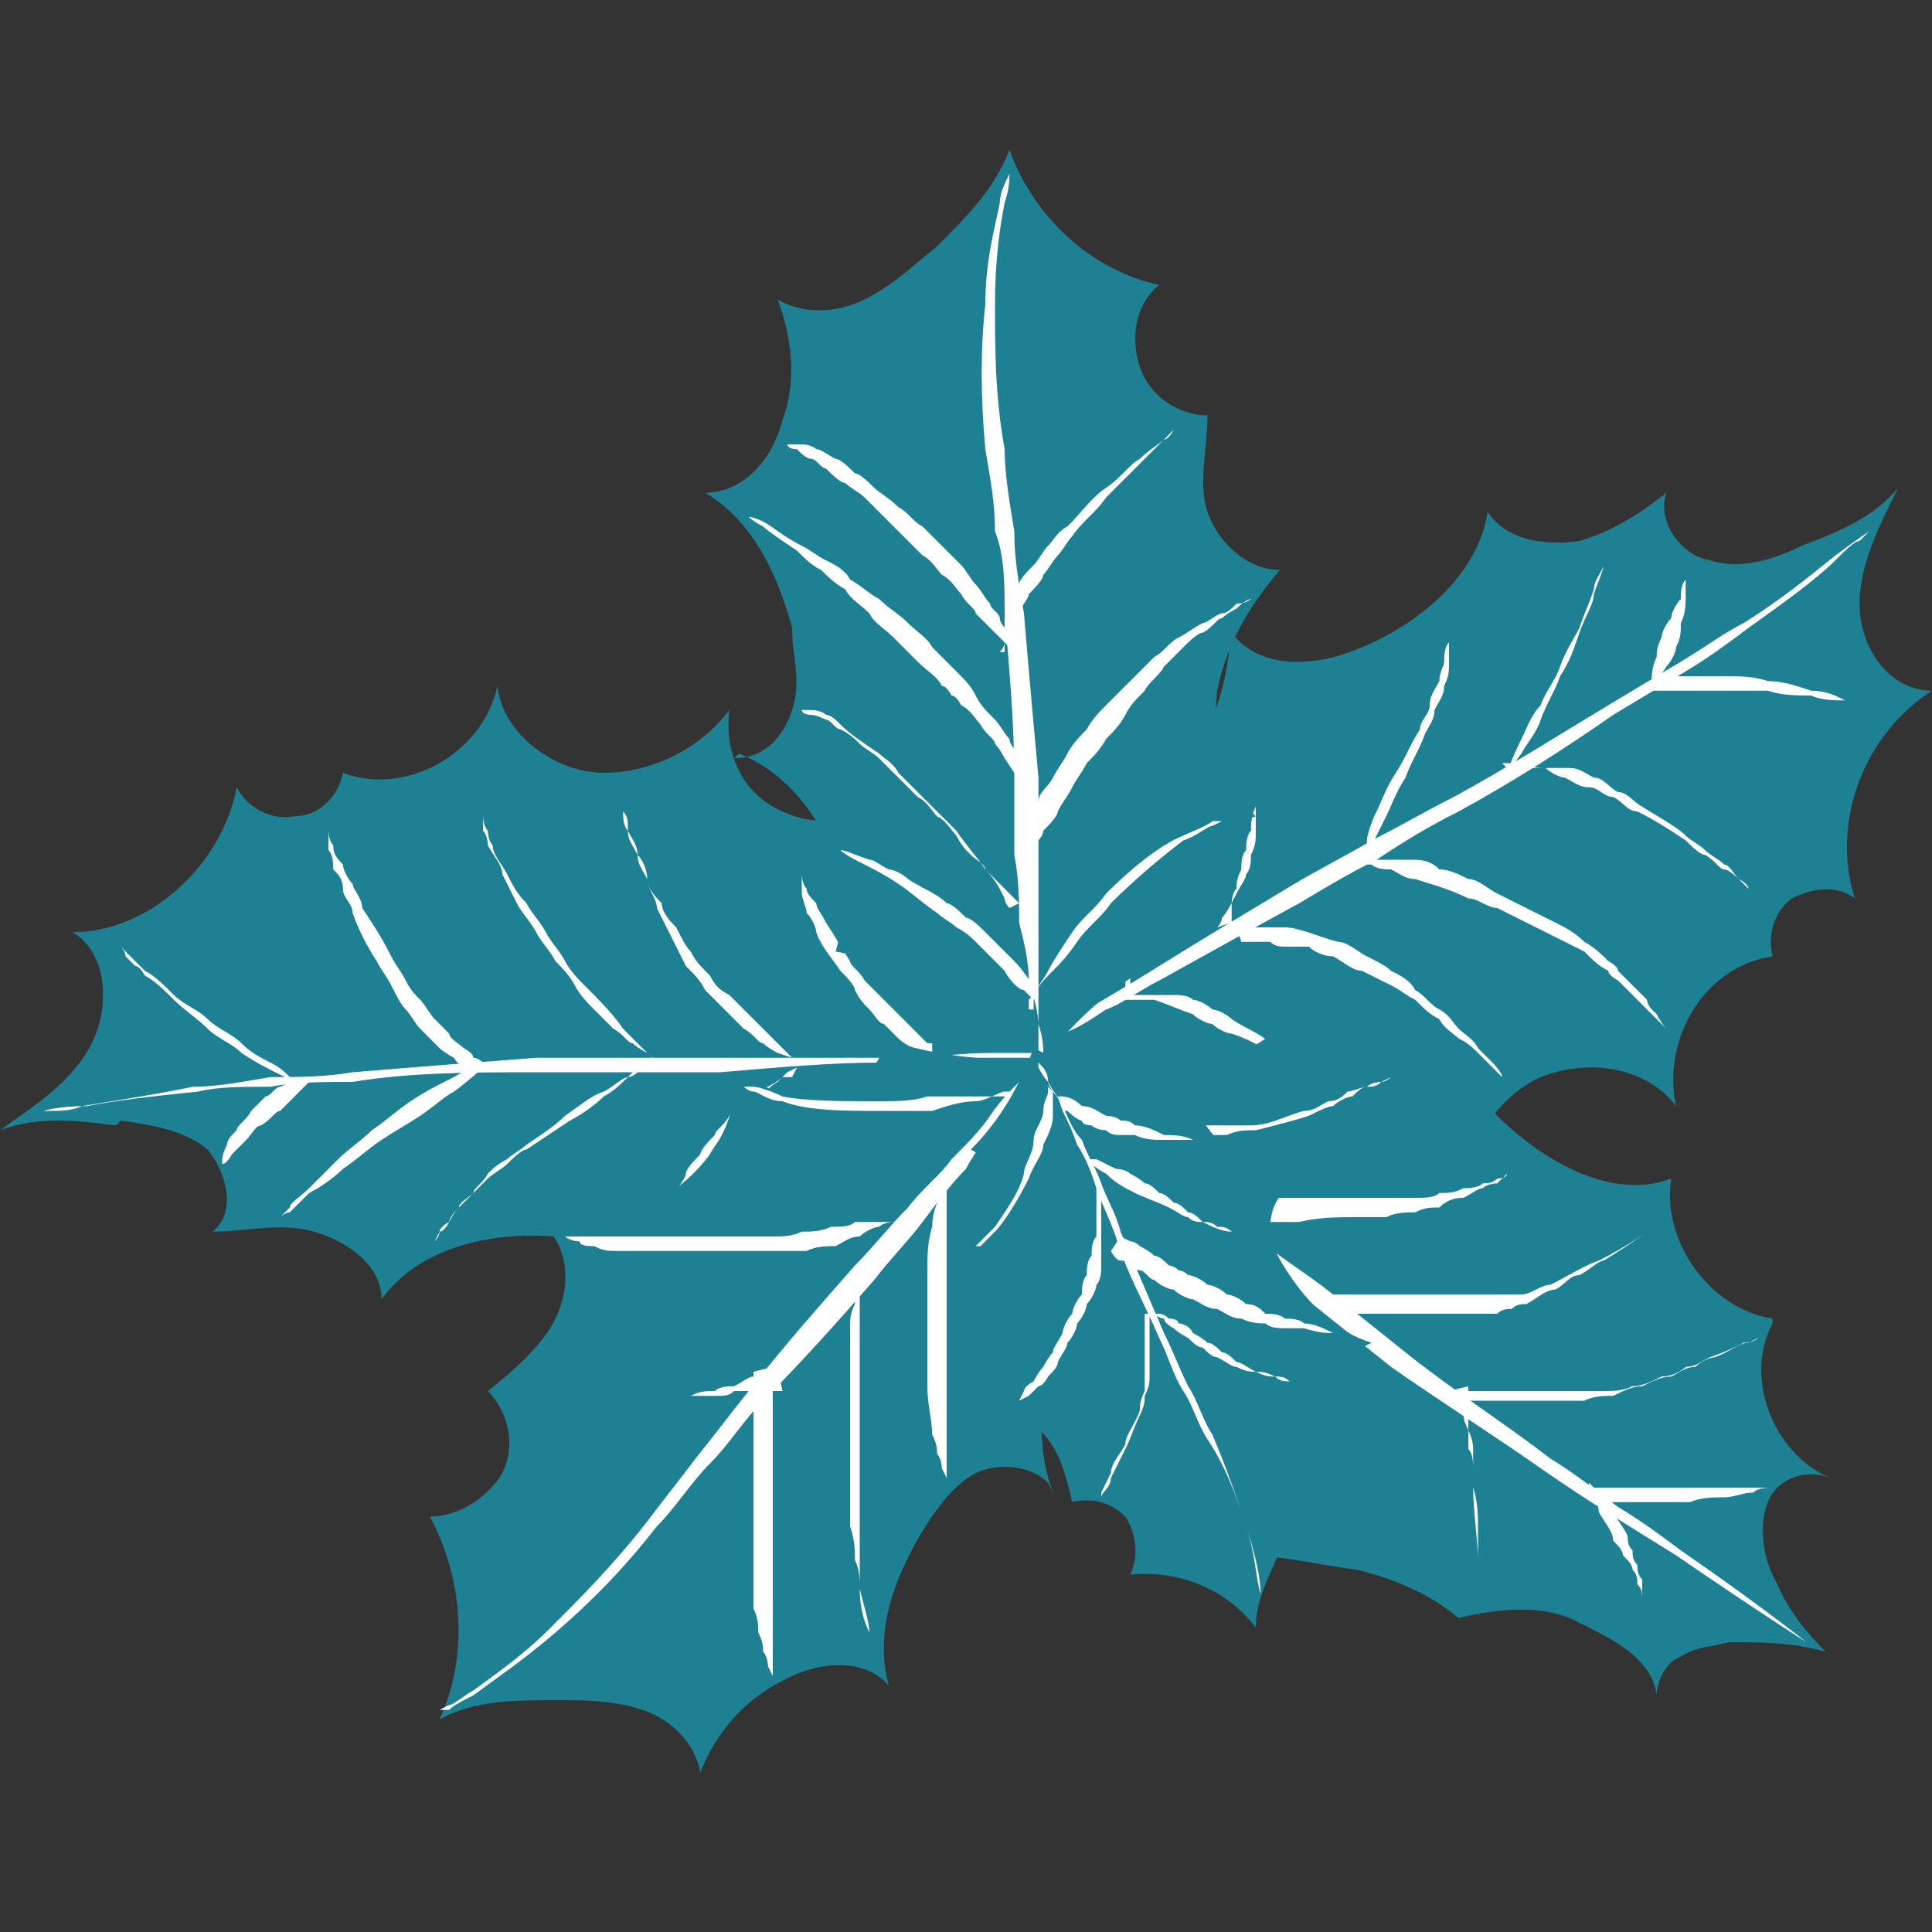 <?xml version="1.0" encoding="UTF-8"?>
<svg id="_레이어_1" data-name=" 레이어 1" xmlns="http://www.w3.org/2000/svg" version="1.1" viewBox="0 0 40 40">
  <rect x="0" y="0" width="40" height="40" fill="#333333" stroke="none"/>
  <defs>
    <style>
      .cls-1 {
        fill: #1d8193;
      }

      .cls-1, .cls-2 {
        stroke-width: 0px;
      }

      .cls-2 {
        fill: #fff;
      }
    </style>
  </defs>
  <path class="cls-1" d="M37.3,11.3c.8-.3,1.5-.6,2-1.2-.4.8-.8,1.6-.8,2.4,0,.9.6,1.8,1.5,1.8-1.4.9-2.1,2.7-1.6,4.3-.4-.3-.9-.2-1.3,0-.4.3-.5.8-.4,1.2-1.4.2-2.3,1.7-2,3.1-.6-.8-1.8-1-2.8-.6-.9.4-1.5,1.4-1.7,2.4-.2-.7-.9-1.3-1.7-1.3-.8,0-1.5.4-1.9,1-.4-.7-1.3-1.2-2-1.6-.3-.2-.6-.4-.9-.6-.4-.2-.8-.2-1.2-.3-.6,0-1.1-.2-1.7-.2.5,0,1.5-2.2,1.7-2.6.4-1.1.6-2.2.5-3.4.6.4,1.5,0,1.9-.5.4-.6.5-1.3.6-2.1.6.8,1.8.7,2.7.3,1.2-.5,2.4-1.5,2.6-2.8.4.6,1.2.7,1.9.6.7-.2,1.3-.6,1.8-1-.2.6.3,1.3.9,1.4.6.2,1.3,0,1.9-.3Z"/>
  <path class="cls-2" d="M21.3,21.7s.3-.2.7-.5c.5-.3,1.2-.7,2-1.2.8-.5,1.8-1.1,2.8-1.7.5-.3,1.1-.6,1.6-.9.6-.3,1.1-.6,1.7-.9,1.1-.6,2.2-1.3,3.2-1.9.5-.3,1-.6,1.5-.9.5-.3.9-.6,1.3-.8.8-.5,1.4-1,1.9-1.4.4-.3.7-.5.7-.5h0s0,0-.2.2c-.1,0-.3.2-.5.4-.4.4-1.1.9-1.8,1.4-.4.3-.8.6-1.3.9-.5.3-1,.6-1.5.9-1,.7-2.1,1.4-3.2,2-.6.3-1.1.6-1.7,1-.6.3-1.1.6-1.6.9-1.1.6-2,1.1-2.9,1.6-.4.2-.8.5-1.1.6-.3.2-.6.4-.9.5-.5.3-.8.4-.8.4h0Z"/>
  <path class="cls-2" d="M23.4,20.5s0,0,0-.2c0-.1,0-.3.1-.4,0,0,0-.2,0-.3,0-.1,0-.2,0-.3,0-.1,0-.2,0-.4,0-.1,0-.2,0-.4,0-.1,0-.2,0-.4,0-.1,0-.2,0-.4,0-.1,0-.2,0-.3,0-.1,0-.2,0-.3,0-.2,0-.3,0-.5,0-.1,0-.2,0-.2h0s0,0,0,.2c0,.1,0,.3.1.4,0,.2,0,.4.1.7,0,.1,0,.2,0,.4,0,.1,0,.3,0,.4,0,.1,0,.3,0,.4,0,.1,0,.3,0,.4,0,.2-.1.5-.2.6,0,.2-.1.3-.2.4,0,0,0,.2,0,.2h0Z"/>
  <path class="cls-2" d="M25.5,19.1s0,0,0-.2c0,0,0-.1,0-.2,0,0,0-.2.1-.3,0-.1,0-.2.1-.4,0-.1,0-.3.1-.4,0-.1,0-.3.1-.4,0-.1,0-.3.1-.5,0-.2,0-.3,0-.5,0-.2,0-.3,0-.5,0-.3,0-.6,0-.8,0-.1,0-.2,0-.3,0,0,0-.2,0-.2,0-.1,0-.2,0-.2h0s0,0,0,.2c0,0,0,.2,0,.2,0,0,0,.2,0,.3,0,.2,0,.5,0,.8,0,.2,0,.3,0,.5,0,.2,0,.3,0,.5,0,.2,0,.3,0,.5,0,.2,0,.3-.1.5,0,.1,0,.3-.1.4,0,.1-.1.2-.2.4-.1.2-.2.4-.3.5,0,.1-.1.2-.1.2h0Z"/>
  <path class="cls-2" d="M28.3,17.6s0,0,0-.2c0-.1.1-.4.2-.6.1-.2.2-.5.4-.8.2-.3.3-.6.5-.9,0-.2.2-.3.2-.5,0-.2.1-.3.2-.5,0-.2.1-.3.1-.4,0-.1,0-.3.1-.4,0-.1,0-.2,0-.4,0-.1,0-.2,0-.3,0-.2,0-.2,0-.2h0s0,0,0,.2c0,0,0,.2,0,.3,0,.1,0,.2,0,.4,0,.1,0,.3,0,.4,0,.2,0,.3-.1.5,0,.2-.1.3-.2.5,0,.2-.1.3-.2.5-.1.3-.3.6-.4.9-.2.3-.3.6-.4.8-.1.2-.2.4-.3.6,0,.1-.1.2-.1.2h0Z"/>
  <path class="cls-2" d="M31.2,16s.1-.3.3-.7c.1-.2.2-.5.4-.7.1-.3.3-.5.4-.8.1-.3.3-.6.4-.8.1-.3.2-.5.3-.8,0-.2.2-.4.2-.5,0-.1,0-.2,0-.2h0s0,0,0,.2c0,.1-.1.3-.2.6,0,.2-.2.5-.3.8-.1.3-.2.6-.4.9-.1.3-.3.6-.4.9-.1.3-.3.5-.4.7-.3.4-.5.7-.5.7h0Z"/>
  <path class="cls-2" d="M34.2,14s0-.2.1-.4c0-.1,0-.2.1-.4,0-.1.1-.3.2-.4,0-.1.1-.3.2-.4,0-.1,0-.3.1-.4,0-.1,0-.2,0-.3,0,0,0-.1,0-.1h0s0,0,0,.1c0,0,0,.2,0,.3,0,.1,0,.3,0,.4,0,.1,0,.3-.1.5,0,.2,0,.3-.1.5,0,.1-.1.3-.2.4-.1.2-.3.3-.3.3h0Z"/>
  <path class="cls-2" d="M23.1,20.6s0,0,0,0c0,0,0,0,.2,0,0,0,.2,0,.3,0,0,0,.2,0,.3,0,.1,0,.3,0,.4,0,.1,0,.3,0,.4.1.1,0,.3.1.4.2.1,0,.3.1.4.2.3.2.6.3.8.5.1,0,.2.2.4.3.1,0,.2.2.3.3,0,0,.2.2.2.2,0,0,.1.1.2.2,0,.1.1.2.1.2h0s0,0-.1-.2c0,0-.1-.1-.2-.2,0,0-.2-.1-.2-.2,0,0-.2-.1-.3-.2-.1,0-.2-.2-.4-.2-.3-.2-.5-.3-.8-.4-.1,0-.3-.1-.4-.2-.1,0-.3-.1-.4-.2-.3-.1-.5-.2-.8-.3-.1,0-.2,0-.3,0,0,0-.2,0-.2,0,0,0-.1,0-.2,0,0,0,0,0,0,0h0Z"/>
  <path class="cls-2" d="M28,17.8s.1,0,.3,0c.1,0,.2,0,.4,0,.1,0,.3,0,.5,0,.2,0,.4,0,.6.2.2,0,.4.1.6.2.2,0,.4.2.6.3.2.1.4.2.6.3.2.1.4.2.6.3.2.1.4.2.6.4.2.1.4.3.5.4,0,0,.2.1.2.2,0,0,.1.1.2.2,0,0,.1.1.2.2,0,0,.1.1.2.2,0,0,0,.1.1.2,0,0,0,0,.1.1.1.2.2.3.2.3h0s0,0-.2-.2c0,0,0,0-.1-.1,0,0,0,0-.1-.1,0,0-.1-.1-.2-.2,0,0-.1-.1-.2-.2,0,0-.1-.1-.2-.2,0,0-.2-.1-.2-.2-.2-.1-.3-.2-.5-.4-.2-.1-.4-.2-.6-.3-.2-.1-.4-.2-.6-.3-.2-.1-.4-.2-.6-.3-.2,0-.4-.2-.6-.2-.4-.2-.8-.3-1.1-.4-.2,0-.3-.1-.5-.2-.1,0-.3,0-.4-.1-.2,0-.3,0-.3,0h0Z"/>
  <path class="cls-2" d="M25.6,19.2s.1,0,.3,0c0,0,.2,0,.3,0,.1,0,.3,0,.4,0,.3,0,.7.2,1.1.3.2,0,.4.2.6.3.2.1.4.2.5.3.2.1.4.2.5.4.2.1.3.3.5.4.2.1.3.3.4.4.1.1.3.2.4.4.1.1.2.2.3.3,0,0,.2.2.2.3.1.1.2.2.2.2h0s0,0-.2-.2c0,0-.1-.1-.2-.2,0,0-.2-.2-.3-.3-.1-.1-.2-.2-.4-.3-.1-.1-.3-.2-.4-.4-.2-.1-.3-.2-.5-.4-.2-.1-.3-.2-.5-.3-.2-.1-.4-.2-.6-.3-.2,0-.4-.2-.6-.3-.2,0-.4-.1-.5-.2,0,0-.2,0-.2,0,0,0-.2,0-.2,0-.2,0-.3,0-.4-.1-.1,0-.2,0-.3,0-.2,0-.3,0-.3,0h0Z"/>
  <path class="cls-2" d="M31.2,15.9s0,0,0,0c0,0,.1,0,.2,0,0,0,.2,0,.3,0,.1,0,.3,0,.4,0,0,0,.1,0,.2,0,0,0,.2,0,.2,0,.2,0,.3.1.5.2.2,0,.3.2.5.3.2,0,.3.2.5.3.3.2.7.4.9.6.1.1.3.2.4.3.1.1.3.2.4.3.1,0,.2.2.3.3,0,0,.2.1.2.2.1.1.2.2.2.2h0s0,0-.2-.2c0,0-.1-.1-.2-.2,0,0-.2-.2-.3-.2-.1,0-.2-.2-.4-.3-.1,0-.3-.2-.4-.3-.3-.2-.6-.4-1-.6-.2,0-.3-.2-.5-.3-.2,0-.3-.2-.5-.2-.2,0-.3-.1-.5-.2-.1,0-.3-.1-.4-.2-.1,0-.3,0-.4-.1-.1,0-.2,0-.3,0,0,0-.1,0-.2,0,0,0,0,0,0,0h0Z"/>
  <path class="cls-2" d="M34.2,14s0,0,.2,0c.1,0,.3,0,.5,0,.2,0,.5,0,.8,0,.3,0,.6,0,.9.1.3,0,.6.1.9.2.3,0,.5.1.7.2.1,0,.2,0,.3,0,0,0,.2,0,.2,0,.1,0,.2,0,.2,0h0s0,0-.2,0c0,0-.1,0-.2,0,0,0-.2,0-.3,0-.2,0-.5,0-.7-.1-.3,0-.6,0-.9-.1-.3,0-.6,0-.9,0-.3,0-.5,0-.8,0-.2,0-.4,0-.5,0-.1,0-.2,0-.2,0h0Z"/>
  <path class="cls-1" d="M36.7,27.3c-1.3-.2-2.3-1.6-2.1-2.9-2.1.8-4.8-2.2-4.7-3.1-1.1,1-3,.4-3.4-.1-1.1,1.4-3.1,0-3.3-.4-.3.3-.7.5-1,.7-.5.2-1,.3-1.5.4.2,0,1.7,2.5,1.5,4.4.6.2,1,.6,1.4,1,.4.3.4.8.4,1.3,0,.3,0,.6-.2.9.5.2,2.3,1.6,2,2.7.7,0,1.5.2,2.3.3.8.2,1.5.5,2.1,1,.8-.2,1.8-.3,2.5.1.6.3,1.5.7,1.6,1.5,0-.3.2-.7.5-.8.3-.2.6-.2,1-.3.7,0,1.3,0,2,.2-.4-.4-.8-.9-1-1.4-.3-.5-.4-1.2-.2-1.7.2-.5.8-.7,1.3-.5-1.2-.5-1.8-2.1-1.2-3.2Z"/>
  <path class="cls-2" d="M20.8,22s.3.2.7.5c.5.3,1.1.8,1.9,1.3.8.5,1.7,1.2,2.7,1.9.5.4,1,.7,1.5,1.1.5.4,1,.8,1.5,1.2,1,.8,2.1,1.5,3,2.2.5.3,1,.7,1.4,1,.5.3.9.6,1.3.9,1.6,1.1,2.6,1.9,2.6,1.9h0s-1.1-.7-2.7-1.8c-.8-.5-1.8-1.1-2.8-1.8-1-.7-2.1-1.4-3.1-2.1-.5-.4-1-.8-1.5-1.2-.5-.4-1-.8-1.5-1.1-1-.7-1.9-1.4-2.6-2-.4-.3-.7-.6-1-.8-.3-.2-.6-.4-.8-.6-.4-.3-.7-.5-.7-.5h0Z"/>
  <path class="cls-2" d="M22.8,23.4s0,0,.3,0c0,0,.2,0,.3,0,.1,0,.2,0,.4,0,.3,0,.6,0,1-.1.2,0,.4,0,.5,0,.2,0,.4,0,.6,0,.4,0,.7-.2,1.1-.3.2,0,.3-.1.5-.2.2,0,.3-.1.4-.2.1,0,.3-.1.4-.1.1,0,.2,0,.3-.1.1,0,.2-.1.2-.1h0s0,0-.2.1c0,0-.2,0-.3.1-.1,0-.2.1-.3.2-.1,0-.3.1-.4.2-.1,0-.3.1-.5.2-.3.1-.7.2-1.1.3-.2,0-.4,0-.6.1-.2,0-.4,0-.5,0-.2,0-.4,0-.5,0-.2,0-.3,0-.5,0-.1,0-.3,0-.4,0-.1,0-.2,0-.3,0-.2,0-.3,0-.3,0h0Z"/>
  <path class="cls-2" d="M24.9,24.8s.1,0,.3,0c0,0,.2,0,.3,0,.1,0,.3,0,.4,0,.1,0,.3,0,.5,0,.2,0,.4,0,.5,0,.2,0,.4,0,.6,0,.2,0,.4,0,.6,0,.2,0,.4,0,.6,0,.2,0,.4,0,.6,0,.2,0,.4,0,.5-.1.2,0,.3,0,.5-.1.1,0,.3,0,.4-.1.1,0,.2,0,.3-.1.2,0,.2-.1.2-.1h0s0,0-.2.2c0,0-.2,0-.3.1-.1,0-.2.1-.4.2-.1,0-.3,0-.5.2-.2,0-.3,0-.5.1-.2,0-.4,0-.6.1-.2,0-.4,0-.6,0-.4,0-.8,0-1.2.1-.4,0-.7,0-1,0-.3,0-.6,0-.7,0-.2,0-.3,0-.3,0h0Z"/>
  <path class="cls-2" d="M27.4,26.8s.1,0,.3,0c0,0,.2,0,.4,0,.1,0,.3,0,.4,0,0,0,.2,0,.3,0,0,0,.2,0,.3,0,.2,0,.4,0,.6,0,.1,0,.2,0,.3,0,.1,0,.2,0,.3,0,.1,0,.2,0,.3,0,.1,0,.2,0,.3,0,.1,0,.2,0,.3,0,.1,0,.2,0,.3,0,.2,0,.4-.2.6-.2.4-.2.7-.4,1-.5.6-.3,1-.6,1-.6h0s-.4.3-.9.6c-.1,0-.3.2-.5.3-.2,0-.3.2-.5.3-.2,0-.4.2-.6.3-.1,0-.2,0-.3.1-.1,0-.2,0-.3.1-.1,0-.2,0-.3,0-.1,0-.2,0-.3,0-.1,0-.2,0-.3,0-.1,0-.2,0-.3,0-.1,0-.2,0-.3,0-.1,0-.2,0-.3,0-.2,0-.4,0-.5,0-.2,0-.3,0-.5,0-.1,0-.2,0-.3,0-.2,0-.3,0-.3,0h0Z"/>
  <path class="cls-2" d="M30,28.8s.1,0,.3,0c.2,0,.4,0,.7,0,.1,0,.3,0,.5,0,.2,0,.3,0,.5,0,.2,0,.4,0,.6,0,.2,0,.4,0,.6,0,.2,0,.4,0,.6-.1.2,0,.4-.1.6-.2.2,0,.4-.1.5-.2.2,0,.3-.1.5-.2.3-.1.5-.2.7-.3.2,0,.3-.1.3-.1h0s0,0-.2.1c-.2,0-.4.2-.7.3-.1,0-.3.1-.4.2-.2,0-.3.1-.5.2-.2,0-.4.1-.6.2-.2,0-.4.1-.6.2-.2,0-.4,0-.6.1-.2,0-.4,0-.6,0-.2,0-.4,0-.5,0,0,0-.2,0-.3,0,0,0-.2,0-.2,0-.2,0-.3,0-.4,0-.1,0-.2,0-.3,0-.2,0-.3,0-.3,0h0Z"/>
  <path class="cls-2" d="M33,30.8s0,0,.2,0c.1,0,.3,0,.4,0,.2,0,.4,0,.6,0,.1,0,.2,0,.4,0,.1,0,.2,0,.4,0,.2,0,.5,0,.7,0,.2,0,.4,0,.6,0,.2,0,.3,0,.4,0,.1,0,.2,0,.2,0h0s0,0-.2,0c-.1,0-.3,0-.4.1-.2,0-.4.1-.6.1-.2,0-.5,0-.7.1-.2,0-.5,0-.7,0-.2,0-.5,0-.6,0,0,0-.2,0-.3,0,0,0-.1,0-.2,0-.1,0-.2,0-.2,0h0Z"/>
  <path class="cls-2" d="M22.5,23.3s0,0,.1,0c0,0,.2.2.2.3,0,0,0,.1.1.2,0,0,0,.2.1.3,0,0,0,.2,0,.3,0,.1,0,.2,0,.3,0,.2,0,.4,0,.6,0,.2,0,.4,0,.5,0,.2,0,.3,0,.4,0,0,0,.1,0,.1h0s0,0,0-.1c0,0,0-.2,0-.4,0-.3,0-.7-.1-1.1,0,0,0-.2,0-.3,0,0,0-.2,0-.3,0,0,0-.2,0-.3,0,0,0-.2,0-.2,0,0,0-.1,0-.2,0,0,0-.1,0-.1,0,0,0-.1,0-.1h0Z"/>
  <path class="cls-2" d="M27.1,26.6s0,0,0,.2c0,.1.1.4.2.6,0,.3.2.6.2.9,0,.2,0,.3,0,.5,0,.2,0,.3,0,.5,0,.2,0,.4,0,.5,0,.2,0,.3,0,.5,0,.2,0,.3,0,.5,0,.2,0,.3,0,.4,0,.1,0,.3,0,.4,0,.1,0,.2,0,.3,0,.2,0,.2,0,.2h0s0,0,0-.2c0,0,0-.2,0-.3,0-.1,0-.2,0-.4,0-.1,0-.3,0-.4,0-.2,0-.3,0-.5,0-.2,0-.3,0-.5,0-.2,0-.3,0-.5,0-.2,0-.3,0-.5,0-.2,0-.3-.1-.5,0-.3-.1-.6-.2-.9,0-.3,0-.5-.1-.6,0-.2,0-.2,0-.2h0Z"/>
  <path class="cls-2" d="M24.8,25s0,0,.1.2c0,.1.2.3.3.6,0,.1.1.3.2.4,0,.1,0,.3.1.5,0,.2,0,.3.1.5,0,.2,0,.3,0,.5,0,.2,0,.3,0,.5,0,.2,0,.3,0,.5,0,.3,0,.6,0,.9,0,.3,0,.5,0,.6,0,.2,0,.2,0,.2h0s0,0,0-.2c0-.2,0-.4,0-.6,0-.3,0-.6,0-.9,0-.2,0-.3,0-.5,0-.2,0-.3,0-.5,0-.2,0-.3-.1-.5,0-.2,0-.3-.1-.5,0-.3-.2-.6-.2-.8,0-.2-.1-.5-.2-.6,0-.1,0-.2,0-.2h0Z"/>
  <path class="cls-2" d="M30,28.8s0,0,.1.1c0,0,0,.1.1.2,0,0,0,.2.1.2,0,.2.2.4.2.7,0,.1,0,.3,0,.4,0,.1,0,.3,0,.4,0,.5.1,1.1.1,1.5,0,.4,0,.7,0,.7h0s0-.3,0-.7c0-.2,0-.4,0-.7,0-.2,0-.5-.1-.8,0-.1,0-.3,0-.4,0-.1,0-.3-.1-.4,0-.1,0-.2,0-.3,0-.1,0-.2,0-.3,0,0,0-.2,0-.3,0,0,0-.1,0-.2,0-.1,0-.2,0-.2h0Z"/>
  <path class="cls-2" d="M33,30.8s0,0,.1.1c0,0,.2.2.3.4.1.2.2.3.3.5,0,.1,0,.2.1.3,0,.1,0,.2.1.3,0,.1,0,.2.1.3,0,.1,0,.2,0,.3,0,.1,0,.2,0,.3,0,.1,0,.2,0,.3,0,0,0,.2,0,.3,0,0,0,.1,0,.2,0,.1,0,.2,0,.2h0s0,0,0-.2c0,0,0-.1,0-.2,0,0,0-.2,0-.2,0,0,0-.2,0-.3,0,0,0-.2,0-.3,0-.1,0-.2-.1-.3,0-.1,0-.2-.1-.3,0-.1-.1-.2-.2-.3,0-.1-.1-.2-.2-.3,0-.2-.2-.4-.3-.6,0-.2-.1-.3-.2-.4,0-.1,0-.2,0-.2h0Z"/>
  <path class="cls-1" d="M2.4,23.3c-.8-.1-1.6-.2-2.4.1.7-.5,1.5-1,1.9-1.8.4-.8.3-1.9-.4-2.3,1.6,0,3.1-1.4,3.4-3,.2.4.7.7,1.2.6.5,0,.9-.4,1-.9,1.3.5,2.9-.4,3.2-1.8.1,1,1.2,1.8,2.2,1.8,1,0,2-.5,2.6-1.3-.1.8.2,1.6.9,2,.7.4,1.5.4,2.1,0,0,.8.6,1.7,1,2.4.1.3.3.6.5.9.3.3.6.6,1,.8.5.3.9.7,1.4,1-.4-.3-2.4,1.2-2.8,1.5-.9.8-1.6,1.7-2.1,2.7-.4-.6-1.3-.7-1.9-.4-.6.3-1.1.9-1.5,1.5-.1-1-1.3-1.4-2.2-1.5-1.3-.1-2.8.2-3.6,1.3,0-.7-.7-1.2-1.4-1.4-.7-.2-1.4,0-2.1,0,.5-.4.3-1.2-.1-1.7-.5-.4-1.1-.5-1.8-.6Z"/>
  <path class="cls-2" d="M21.4,21.8s-.3,0-.9,0c-.6,0-1.4.1-2.3.2-1,0-2.1.1-3.3.2-.6,0-1.2,0-1.9,0-.6,0-1.3,0-1.9,0-1.3,0-2.6,0-3.8.2-.6,0-1.2,0-1.7.1-.6,0-1.1,0-1.5.1-1,.1-1.8.2-2.3.3-.6,0-.9.1-.9.1h0s0,0,.2,0c.1,0,.4,0,.6-.1.6-.1,1.3-.2,2.3-.4.5,0,1-.1,1.6-.2.6,0,1.1,0,1.7-.1,1.2-.1,2.5-.2,3.8-.3.6,0,1.3,0,1.9,0,.6,0,1.3,0,1.9,0,1.2,0,2.3,0,3.3,0,.5,0,.9,0,1.3,0,.4,0,.7,0,1,0,.6,0,.9,0,.9,0h0Z"/>
  <path class="cls-2" d="M19,21.8s0,0-.1.1c0,0-.2.2-.3.3,0,0-.1.1-.2.2,0,0-.1.2-.2.3,0,0-.2.2-.2.3,0,0-.2.2-.2.3,0,.1-.1.2-.2.3,0,.1-.1.2-.2.3,0,.1,0,.2-.1.3,0,0,0,.2-.1.3,0,.2-.1.3-.1.4,0,.1,0,.2,0,.2h0s0,0,0-.2c0-.1,0-.3.1-.5,0-.2.1-.4.2-.6,0-.1,0-.2.2-.3,0-.1.1-.2.2-.3,0-.1.1-.2.2-.3,0-.1.1-.2.2-.3.2-.2.3-.3.5-.5.2-.1.3-.2.4-.3,0,0,.2,0,.2,0h0Z"/>
  <path class="cls-2" d="M16.5,22.1s0,0-.2.1c0,0-.1.1-.2.2,0,0-.2.1-.2.2,0,0-.2.2-.3.3,0,0-.2.2-.3.3-.1.1-.2.2-.3.3-.1.1-.2.2-.3.4,0,.1-.2.2-.3.4,0,.1-.2.3-.3.4-.2.3-.3.5-.4.7,0,.1-.1.2-.1.3,0,0,0,.2-.1.2,0,.1,0,.2,0,.2h0s0,0,0-.2c0,0,0-.1,0-.2,0,0,0-.2.1-.3,0-.2.2-.5.4-.7,0-.1.2-.3.2-.4,0-.1.2-.3.3-.4,0-.1.2-.3.3-.4,0-.1.2-.2.3-.4.1-.1.2-.2.3-.3.1,0,.2-.2.3-.2.2-.1.4-.2.5-.3.1,0,.2,0,.2,0h0Z"/>
  <path class="cls-2" d="M13.2,22.1s0,0-.2.2c-.1.1-.3.3-.5.4-.2.2-.5.4-.7.5-.3.2-.6.4-.9.6-.1,0-.3.2-.4.3-.1.1-.3.2-.4.3-.1.1-.2.2-.3.3-.1.1-.2.2-.3.3,0,0-.2.2-.2.3,0,0-.1.2-.2.2,0,.1-.1.2-.1.2h0s0,0,.1-.2c0,0,0-.1.2-.2,0,0,.1-.2.2-.3,0-.1.2-.2.3-.3,0-.1.2-.2.3-.4.1-.1.2-.2.4-.3.1-.1.3-.2.4-.3.3-.2.6-.4.8-.6.3-.2.5-.4.8-.5.2-.1.4-.3.5-.3.1,0,.2-.1.2-.1h0Z"/>
  <path class="cls-2" d="M10,22.1s-.2.2-.6.5c-.2.1-.4.3-.7.5-.3.2-.5.3-.8.5-.3.2-.5.4-.8.6-.2.2-.5.4-.7.5-.2.2-.3.3-.4.4-.1,0-.2.1-.2.1h0s0,0,.2-.2c0-.1.2-.2.4-.4.2-.2.4-.4.6-.6.2-.2.5-.4.7-.6.3-.2.5-.4.8-.6.3-.2.5-.3.7-.4.4-.2.7-.4.7-.4h0Z"/>
  <path class="cls-2" d="M6.4,22.4s-.1.1-.3.3c0,0-.2.2-.3.3-.1,0-.2.2-.4.3-.1,0-.2.2-.3.3-.1.1-.2.2-.3.3,0,0-.1.2-.2.2,0,0,0,0,0,0h0s0,0,0-.1c0,0,0-.1.1-.3,0-.1.1-.2.2-.3,0-.1.2-.2.3-.4.1-.1.2-.2.3-.3.1,0,.2-.2.3-.2.2-.1.4-.1.4-.1h0Z"/>
  <path class="cls-2" d="M19.3,21.8s0,0,0,0c0,0,0,0-.2,0,0,0-.2,0-.2-.1,0,0-.2-.1-.3-.2,0,0-.2-.2-.3-.3-.1,0-.2-.2-.3-.3-.1-.1-.2-.2-.3-.4,0-.1-.2-.3-.3-.4-.2-.3-.4-.5-.5-.8,0-.1-.1-.3-.2-.4,0-.1-.1-.3-.1-.4,0-.1,0-.2,0-.3,0,0,0-.2,0-.3,0-.1,0-.2,0-.2h0s0,0,0,.2c0,0,0,.1,0,.2,0,0,0,.2.1.3,0,.1.1.2.2.3,0,.1.1.2.2.4.2.3.3.5.5.8,0,.1.2.2.3.4.1.1.2.2.3.3.2.2.4.4.6.6,0,0,.2.2.2.2,0,0,.1.1.2.2,0,0,.1,0,.1,0,0,0,0,0,0,0h0Z"/>
  <path class="cls-2" d="M13.7,22s-.1,0-.3-.2c0,0-.2-.1-.3-.2-.1,0-.2-.2-.4-.3-.1-.1-.3-.3-.4-.4-.1-.1-.3-.3-.4-.5-.1-.2-.3-.4-.4-.5-.1-.2-.3-.4-.4-.6-.1-.2-.3-.4-.4-.6-.1-.2-.2-.4-.3-.6,0-.2-.2-.4-.3-.6,0,0,0-.2-.1-.3,0,0,0-.2,0-.3,0,0,0-.2,0-.2,0,0,0-.2,0-.2,0,0,0-.1,0-.2,0,0,0-.1,0-.2,0-.2,0-.3,0-.3h0s0,.1,0,.3c0,0,0,.1,0,.2,0,0,0,.1,0,.2,0,0,0,.1,0,.2,0,0,0,.2,0,.2,0,0,0,.2.1.3,0,0,0,.2.1.3,0,.2.2.4.3.6.1.2.2.4.4.6.1.2.3.4.4.6.1.2.3.4.4.6.1.2.3.4.4.5.3.3.6.6.8.9.1.1.2.2.3.3.1.1.2.2.3.3.2.1.2.2.2.2h0Z"/>
  <path class="cls-2" d="M16.4,21.9s0,0-.3-.1c0,0-.2-.1-.3-.2-.1,0-.2-.2-.4-.3-.2-.2-.5-.5-.8-.8-.1-.2-.2-.3-.4-.5-.1-.2-.2-.4-.3-.6-.1-.2-.2-.4-.3-.6,0-.2-.2-.4-.2-.6,0-.2-.1-.4-.2-.5,0-.2-.1-.3-.2-.5,0-.2,0-.3-.1-.4,0-.1,0-.2,0-.3,0-.2,0-.3,0-.3h0s0,0,0,.3c0,0,0,.2,0,.3,0,.1,0,.3.1.4,0,.2.1.3.2.5,0,.2.1.3.2.5,0,.2.2.4.3.5,0,.2.2.4.3.5.1.2.2.4.3.5.1.2.2.3.4.5.1.2.2.3.4.4,0,0,.1.1.2.2,0,0,.1.1.2.2.1.1.2.2.3.3,0,0,.2.2.2.2.1.1.2.2.2.2h0Z"/>
  <path class="cls-2" d="M9.9,22.1s0,0,0,0c0,0-.1,0-.2,0,0,0-.2,0-.3-.2,0,0-.2-.1-.3-.2,0,0-.1-.1-.2-.2,0,0-.1-.1-.2-.2-.1-.1-.2-.3-.3-.4-.1-.1-.2-.3-.3-.5-.1-.2-.2-.3-.3-.5-.2-.3-.4-.7-.5-1,0-.2-.2-.3-.2-.5,0-.2-.1-.3-.2-.4,0-.1,0-.3-.1-.4,0-.1,0-.2,0-.3,0-.2,0-.3,0-.3h0s0,0,0,.2c0,0,0,.2.1.3,0,.1,0,.2.2.4,0,.1.1.3.2.4,0,.1.2.3.2.5.2.3.4.6.6,1,.1.2.2.3.3.5.1.2.2.3.3.4.1.1.2.3.3.4.1.1.2.2.3.3,0,.1.2.2.3.3,0,0,.2.1.2.2,0,0,.1,0,.2.1,0,0,0,0,0,0h0Z"/>
  <path class="cls-2" d="M6.4,22.4s0,0-.2,0c-.1,0-.3-.1-.5-.2-.2-.1-.4-.2-.7-.4-.2-.2-.5-.3-.7-.5-.2-.2-.5-.4-.7-.6-.2-.2-.4-.4-.6-.5,0,0-.1-.2-.2-.2,0,0-.1-.1-.2-.2,0-.1-.1-.2-.1-.2h0s0,0,.1.1c0,0,.1.1.2.2,0,0,.1.1.2.2.2.1.4.3.6.5.2.2.5.3.7.5.2.2.5.3.7.5.2.2.4.3.6.4.2.1.3.2.4.3.1,0,.2.1.2.1h0Z"/>
  <path class="cls-1" d="M15.2,15.7c.6,0,1-.4,1.2-1s0-1.1,0-1.7c-.3-1.1-.8-2.2-1.8-2.8.8,0,1.4-.7,1.6-1.5.3-.8.2-1.7-.1-2.5.5.3,1.2.3,1.8,0,.6-.3,1-.7,1.5-1.1.6-.6,1.2-1.2,1.5-2,.5,1.4,1.7,2.5,3.1,2.8-.5.4-.6,1.1-.4,1.7.2.6.8,1,1.4,1,0,.7-.2,1.4,0,2,.2.6.8,1.2,1.5,1.2-.6.7-1.1,1.5-1.3,2.5-.1.9.1,2,.8,2.6-.6.2-1.3.4-1.6,1-.4.5-.5,1.3,0,1.8-1.1.5-2.1,1.3-2.8,2.3-1.1-1.2-2.7-2-4.3-2.3.5-1.6-.5-3.5-2-4.1Z"/>
  <path class="cls-2" d="M21.6,22s0,0,0-.2c0-.1,0-.3-.1-.6,0-.2-.1-.6-.2-.9,0-.4-.1-.8-.2-1.2,0-.4,0-.9-.1-1.4,0-.5,0-1,0-1.6,0-1.1-.1-2.2-.2-3.4,0-.6,0-1.2-.2-1.7,0-.6-.1-1.1-.2-1.7-.1-1.1-.1-2.1,0-3,0-.9.2-1.6.3-2.1,0-.2.1-.4.2-.6,0-.1,0-.2,0-.2h0s0,0,0,.2c0,.1,0,.3-.1.6-.1.5-.2,1.2-.2,2.1,0,.9,0,1.9.2,3,0,.5.1,1.1.2,1.7,0,.6.1,1.1.2,1.7.1,1.2.2,2.3.3,3.4,0,.5,0,1.1,0,1.6,0,.5,0,1,0,1.4,0,.4,0,.8,0,1.2,0,.4,0,.7,0,.9,0,.3,0,.4,0,.6,0,.1,0,.2,0,.2h0Z"/>
  <path class="cls-2" d="M21.4,20.7s0,0-.2-.2c-.1,0-.3-.2-.4-.4-.2-.2-.4-.4-.6-.6-.1-.1-.2-.2-.4-.3-.1-.1-.3-.2-.4-.3-.3-.2-.5-.4-.8-.6-.3-.2-.5-.3-.7-.4-.2-.1-.4-.2-.5-.3-.1,0-.2,0-.2,0h0s0,0,.2,0c.1,0,.3.1.6.2.1,0,.2.1.4.2.1,0,.3.1.4.2.3.2.6.3.8.5.1,0,.3.2.4.3.1,0,.3.2.4.3.1.1.2.2.3.3.1.1.2.2.3.3.2.2.3.4.4.5,0,.1.1.2.1.2h0Z"/>
  <path class="cls-2" d="M21.1,18.7s0,0-.2-.2c-.1-.1-.3-.3-.5-.5,0-.1-.2-.2-.3-.3-.1-.1-.2-.2-.3-.4-.1-.1-.2-.3-.4-.4-.1-.1-.2-.3-.4-.4-.1-.1-.3-.3-.4-.4-.1-.1-.3-.3-.4-.4-.1-.1-.3-.2-.4-.3-.1-.1-.2-.2-.4-.3-.1,0-.2-.2-.3-.2,0,0-.2-.1-.3-.1-.2,0-.2-.1-.2-.1h0s0,0,.2,0c0,0,.2,0,.3.1.1,0,.2.1.3.2.2.2.5.4.8.6.1.1.3.2.4.4.1.1.3.3.4.4.3.3.5.5.8.8.2.3.4.5.6.8.2.2.3.4.4.6,0,.1.1.2.1.2h0Z"/>
  <path class="cls-2" d="M21,16s0,0-.2-.3c0,0-.1-.2-.2-.3,0-.1-.2-.2-.3-.4-.1-.1-.2-.3-.4-.4,0,0-.1-.2-.2-.2,0,0-.1-.2-.2-.2-.1-.2-.3-.3-.5-.5-.2-.2-.3-.3-.5-.5-.2-.2-.4-.3-.5-.5-.2-.2-.4-.3-.5-.5-.2-.1-.4-.3-.5-.4-.2-.1-.3-.2-.5-.4-.3-.2-.6-.4-.7-.5-.2-.1-.3-.2-.3-.2h0s.1,0,.3.1c.2.1.4.3.8.5.2.1.3.2.5.3.2.1.4.2.5.4.2.1.4.3.6.4.2.2.4.3.6.5.2.2.4.3.5.5.2.2.3.3.5.5.2.2.3.3.4.5.1.2.2.3.4.5.1.1.2.3.3.4,0,0,0,.1.1.2,0,0,0,.1,0,.2,0,.2.1.3.1.3h0Z"/>
  <path class="cls-2" d="M20.9,13.4s0,0-.2-.2c0,0-.1-.1-.2-.2,0,0-.2-.2-.3-.3,0-.1-.2-.2-.3-.4-.1-.1-.2-.3-.4-.4-.1-.1-.2-.3-.4-.4-.1-.1-.3-.3-.4-.4-.1-.1-.3-.3-.4-.4-.1-.1-.3-.3-.4-.4-.1-.1-.3-.2-.4-.3-.1,0-.3-.2-.4-.3-.1,0-.2-.2-.3-.2-.1,0-.2-.1-.3-.2-.2,0-.2-.1-.2-.1h0s0,0,.3,0c0,0,.2,0,.3.1.1,0,.2.1.4.2.1,0,.3.2.4.3.1,0,.3.2.4.3.1.1.3.2.5.4.2.1.3.3.5.4.1.1.3.3.4.4.1.1.3.3.4.4.1.1.2.3.3.4.1.1.2.3.3.4,0,.1.2.2.2.3,0,.1.1.2.2.3,0,.2.1.2.1.2h0Z"/>
  <path class="cls-2" d="M21.4,20.9s0,0,0,0c0,0,0-.1,0-.2,0-.2.2-.4.3-.6.1-.2.3-.5.5-.8.2-.3.5-.5.7-.8.5-.5,1.1-1,1.6-1.2.2-.1.5-.2.6-.3.2,0,.2,0,.2,0h0s0,0-.2.1c-.1,0-.3.2-.6.3-.4.3-1,.8-1.5,1.3-.2.3-.5.5-.7.8-.2.3-.4.5-.6.7-.2.2-.3.4-.4.5,0,0,0,.1,0,.2,0,0,0,0,0,0h0Z"/>
  <path class="cls-2" d="M21.1,17.6s0-.1.1-.3c0,0,0-.2.1-.3,0-.1.1-.3.2-.4,0-.2.2-.3.3-.5.1-.2.2-.3.3-.5.1-.2.3-.4.4-.5.1-.2.3-.4.4-.5.2-.2.3-.3.5-.5.2-.2.3-.3.5-.5.2-.1.3-.3.5-.4.2-.1.3-.2.5-.3.1,0,.3-.2.4-.2.1,0,.2-.1.3-.2.2,0,.3-.1.3-.1h0s-.1,0-.3.2c0,0-.2.1-.3.2-.1,0-.2.2-.4.3-.1,0-.3.2-.4.3-.1.1-.3.3-.4.4-.1.2-.3.3-.4.5-.2.2-.3.3-.4.5-.1.2-.3.4-.4.5-.1.2-.3.4-.4.5-.1.2-.2.3-.3.5-.1.2-.2.3-.3.5,0,.1-.2.3-.3.4,0,.1-.1.2-.2.3-.1.2-.2.3-.2.3h0Z"/>
  <path class="cls-2" d="M20.8,13.5s0,0,0-.3c0,0,0-.2,0-.3,0-.1,0-.2.1-.4,0-.1.1-.3.2-.4,0-.1.2-.3.3-.4.1-.1.2-.3.3-.4.1-.1.2-.3.4-.4.3-.3.5-.6.8-.8.3-.2.5-.5.7-.6.2-.2.4-.3.5-.4.1,0,.2-.2.2-.2h0s0,0-.2.2c-.1.1-.3.3-.5.5-.2.2-.4.4-.7.7-.2.3-.5.5-.7.8-.1.1-.2.3-.3.4-.1.1-.2.3-.3.4,0,.1-.2.3-.3.4,0,.1-.2.3-.2.4,0,.1-.1.2-.2.3,0,0-.1.2-.1.3,0,.1-.1.2-.1.2h0Z"/>
  <path class="cls-1" d="M21.7,30.7c-.4-.4-1.1-.4-1.5-.2s-.8.7-1.1,1.2c-.6,1-1,2.1-.7,3.2-.5-.6-1.5-.5-2.2-.1-.8.4-1.4,1.1-1.7,1.9-.1-.6-.6-1.1-1.2-1.3-.6-.2-1.2-.2-1.8-.2-.8,0-1.7,0-2.4.4.6-1.3.5-2.9-.2-4.2.6,0,1.2-.4,1.5-.9.3-.6.1-1.3-.3-1.7.5-.4,1.1-.9,1.4-1.5.3-.6.3-1.4-.2-1.9.9,0,1.9-.3,2.7-.8.8-.6,1.3-1.5,1.2-2.4.6.3,1.2.6,1.8.5.6,0,1.3-.6,1.3-1.2,1.1.4,2.4.5,3.6.4,0,1.6.5,3.3,1.4,4.6-1.5.8-2.1,2.8-1.5,4.4Z"/>
  <path class="cls-2" d="M21.6,21.7s0,0-.1.2c0,.1-.2.3-.3.5-.1.2-.3.5-.5.8-.2.3-.5.6-.7,1-.3.3-.6.7-.9,1.1-.3.4-.7.8-1,1.2-.7.8-1.5,1.7-2.3,2.5-.4.4-.7.9-1.1,1.3-.4.4-.7.9-1.1,1.3-.7.9-1.4,1.6-2.1,2.2-.7.6-1.3,1-1.7,1.3-.2.1-.4.2-.5.3-.1,0-.2,0-.2,0h0s0,0,.2-.1c.1,0,.3-.2.5-.3.4-.3,1-.7,1.6-1.3.6-.6,1.3-1.3,2-2.2.3-.4.7-.9,1-1.3.4-.5.7-.9,1.1-1.4.7-.9,1.5-1.8,2.2-2.6.4-.4.7-.8,1.1-1.2.3-.4.7-.7.9-1,.3-.3.6-.6.8-.9.2-.3.4-.5.6-.7.2-.2.3-.4.4-.5,0-.1.1-.2.1-.2h0Z"/>
  <path class="cls-2" d="M20.8,22.8s0,0,0,.2c0,.1,0,.4,0,.6,0,.2,0,.5,0,.8,0,.2,0,.3,0,.5,0,.2,0,.3,0,.5,0,.3,0,.7.2,1,0,.3.1.6.2.8,0,.2.1.4.2.6,0,.1,0,.2,0,.2h0s0,0,0-.2c0-.1-.1-.3-.2-.6,0-.1,0-.2-.1-.4,0-.1,0-.3-.1-.4,0-.3-.2-.6-.2-1,0-.2,0-.3,0-.5,0-.2,0-.3,0-.5,0-.2,0-.3,0-.5,0-.1,0-.3,0-.4,0-.3,0-.5,0-.6,0-.1,0-.2,0-.2h0Z"/>
  <path class="cls-2" d="M19.6,24.5s0,0,0,.3c0,.2,0,.4,0,.7,0,.1,0,.3,0,.5,0,.2,0,.3,0,.5,0,.2,0,.4,0,.5,0,.2,0,.4,0,.6,0,.2,0,.4,0,.6,0,.2,0,.4,0,.5,0,.2,0,.3,0,.5,0,.2,0,.3,0,.5,0,.1,0,.3,0,.4,0,.1,0,.2,0,.3,0,.2,0,.2,0,.2h0s0,0-.1-.2c0,0,0-.2-.1-.3,0-.1,0-.2-.1-.4,0-.3-.1-.6-.1-1,0-.2,0-.4,0-.6,0-.2,0-.4,0-.6,0-.4,0-.8,0-1.1,0-.4,0-.7.1-1,0-.3.1-.5.2-.7,0-.2,0-.3,0-.3h0Z"/>
  <path class="cls-2" d="M17.8,26.4s0,.1,0,.3c0,.1,0,.2,0,.4,0,.1,0,.3,0,.5,0,.2,0,.4,0,.6,0,.1,0,.2,0,.3,0,.1,0,.2,0,.3,0,.2,0,.5,0,.7,0,.2,0,.5,0,.7,0,.2,0,.5,0,.7,0,.2,0,.5,0,.7,0,.2,0,.4,0,.7,0,.2,0,.4,0,.6,0,.4.1.7.2.9,0,.2,0,.3,0,.3h0s0-.1,0-.3c0-.2-.1-.5-.2-.9,0-.2,0-.4-.1-.6,0-.2,0-.4-.1-.7,0-.2,0-.5,0-.7,0-.2,0-.5,0-.7,0-.2,0-.5,0-.7,0-.2,0-.5,0-.7,0-.2,0-.5,0-.7,0-.2,0-.4,0-.6,0-.2,0-.3.1-.5,0,0,0-.1,0-.2,0,0,0-.1,0-.2,0-.2.1-.3.1-.3h0Z"/>
  <path class="cls-2" d="M16,28.3s0,0,0,.3c0,0,0,.2,0,.3,0,.1,0,.3,0,.4,0,.1,0,.3,0,.5,0,.2,0,.3,0,.5,0,.2,0,.4,0,.6,0,.2,0,.4,0,.6,0,.2,0,.4,0,.6,0,.2,0,.4,0,.6,0,.2,0,.4,0,.5,0,.2,0,.3,0,.5,0,.1,0,.3,0,.4,0,.1,0,.2,0,.3,0,.2,0,.3,0,.3h0s0,0-.1-.2c0,0,0-.2-.1-.3,0-.1,0-.2-.1-.4,0-.1,0-.3-.1-.5,0-.2,0-.3,0-.5,0-.2,0-.4,0-.6,0-.2,0-.4,0-.6,0-.2,0-.4,0-.6,0-.2,0-.4,0-.6,0-.2,0-.4,0-.5,0-.2,0-.3,0-.5,0-.1,0-.3,0-.4,0-.1,0-.2,0-.3,0-.2,0-.3,0-.3h0Z"/>
  <path class="cls-2" d="M21,22.6s0,0,0,0c0,0,0,0-.2,0-.1,0-.4.2-.6.2-.3,0-.6.1-.9.2-.3,0-.7,0-1.1,0-.7,0-1.5,0-2-.2-.3,0-.5-.2-.6-.2-.1,0-.2-.1-.2-.1h0s0,0,.2,0c.1,0,.4.1.6.2.5.1,1.2.1,2,.1.4,0,.7,0,1-.1.3,0,.6,0,.9,0,.3,0,.5,0,.6,0,0,0,.1,0,.2,0,0,0,0,0,0,0h0Z"/>
  <path class="cls-2" d="M18.8,25.2s-.1,0-.3.1c0,0-.2,0-.3.1-.1,0-.3.1-.4.2-.2,0-.3.1-.5.2-.2,0-.4,0-.6.1-.2,0-.4,0-.7,0-.2,0-.5,0-.7,0-.2,0-.5,0-.7,0-.2,0-.4,0-.7,0-.2,0-.4,0-.6,0-.2,0-.4,0-.5,0-.2,0-.3,0-.5-.1-.1,0-.3,0-.3-.1-.2,0-.3-.1-.3-.1h0s.1,0,.3,0c0,0,.2,0,.3,0,.1,0,.3,0,.5,0,.2,0,.4,0,.5,0,.2,0,.4,0,.6,0,.2,0,.4,0,.7,0,.2,0,.4,0,.7,0,.2,0,.4,0,.7,0,.2,0,.4,0,.6-.1.2,0,.4,0,.6-.1.2,0,.4,0,.5-.1.2,0,.3,0,.5,0,.1,0,.3,0,.4,0,.2,0,.3,0,.3,0h0Z"/>
  <path class="cls-2" d="M16.1,28.3s0,0-.2.1c0,0-.2,0-.3.1-.1,0-.2.1-.4.2-.1,0-.3,0-.4.1-.2,0-.3,0-.5.1-.2,0-.4,0-.5,0-.2,0-.4,0-.6,0-.4,0-.8,0-1.1,0-.4,0-.7,0-1,0-.3,0-.5,0-.7,0-.2,0-.3,0-.3,0h0s0,0,.3,0c.2,0,.4,0,.7,0,.3,0,.6,0,1,0,.4,0,.7,0,1.1,0,.2,0,.4,0,.6,0,.2,0,.4,0,.5,0,.2,0,.3,0,.5,0,.2,0,.3,0,.4-.1.1,0,.3,0,.4,0,.1,0,.2,0,.3,0,.2,0,.3,0,.3,0h0Z"/>
  <path class="cls-1" d="M26.9,24.5c-.4.1-.6.5-.6.9s.2.7.4,1c.4.6,1,1.2,1.7,1.4-.5.2-.7.8-.7,1.3,0,.6.2,1.1.6,1.6-.4-.1-.8,0-1.1.4-.3.3-.5.7-.7,1-.2.5-.5,1-.5,1.6-.6-.8-1.6-1.2-2.6-1.1.2-.4.1-.9-.1-1.2-.3-.3-.7-.4-1.1-.3-.1-.4-.2-.9-.5-1.3-.3-.4-.8-.6-1.2-.5.3-.6.4-1.2.3-1.9-.1-.6-.5-1.2-1.1-1.5.4-.2.7-.6.8-1,.1-.4,0-.9-.4-1.1.6-.6,1-1.3,1.3-2.1,1,.5,2.1.7,3.2.5,0,1.1,1.1,2.1,2.2,2.2Z"/>
  <path class="cls-2" d="M21.5,22s0,0,0,.1c0,0,.1.2.2.3,0,.1.2.3.3.5.1.2.2.5.4.7.1.3.3.6.4.9.1.3.3.6.4,1,.3.7.6,1.4.9,2.1.2.4.3.7.5,1.1.2.3.3.7.5,1,.3.7.5,1.3.7,1.9.2.6.2,1.1.3,1.4,0,.2,0,.3,0,.4,0,0,0,.1,0,.1h0s0,0,0-.1c0,0,0-.2,0-.4,0-.3-.1-.8-.3-1.4-.2-.6-.4-1.2-.8-1.8-.2-.3-.3-.7-.5-1-.2-.3-.3-.7-.5-1.1-.3-.7-.7-1.4-.9-2.1-.1-.3-.3-.7-.4-1-.1-.3-.2-.6-.4-.9-.1-.3-.2-.5-.3-.7,0-.2-.2-.4-.3-.6,0-.2-.1-.3-.2-.4,0,0,0-.1,0-.1h0Z"/>
  <path class="cls-2" d="M21.9,22.7s0,0,.1,0c0,0,.2,0,.4.2.2,0,.3.1.5.2,0,0,.2,0,.3.1.1,0,.2,0,.3.1.2,0,.4.1.6.2.2,0,.4,0,.6.1.2,0,.3,0,.4,0,0,0,.2,0,.2,0h0s0,0-.2,0c0,0-.2,0-.4,0,0,0-.2,0-.3,0,0,0-.2,0-.3,0-.2,0-.4,0-.6-.1-.1,0-.2,0-.3,0-.1,0-.2,0-.3-.1,0,0-.2,0-.3-.1,0,0-.2,0-.2-.1-.1,0-.3-.2-.3-.2,0,0-.1,0-.1,0h0Z"/>
  <path class="cls-2" d="M22.5,24s0,0,.2,0c0,0,.2.1.4.2,0,0,.2,0,.3.1,0,0,.2.1.3.2.1,0,.2.1.3.2.1,0,.2.1.3.2.1,0,.2.1.3.2.1,0,.2.1.3.2.1,0,.2,0,.3.1.1,0,.2,0,.3.1,0,0,.2,0,.3,0,0,0,.1,0,.2,0,.1,0,.2,0,.2,0h0s0,0-.2,0c0,0-.1,0-.2,0,0,0-.2,0-.3,0-.2,0-.4-.1-.6-.2-.1,0-.2,0-.3-.1-.1,0-.2-.1-.4-.2-.2-.1-.5-.2-.7-.3-.2-.1-.4-.2-.6-.4-.2-.1-.3-.2-.4-.3,0,0-.1-.1-.1-.1h0Z"/>
  <path class="cls-2" d="M23.2,25.6s0,0,.2.1c0,0,.1,0,.2.1,0,0,.2.1.3.2.1,0,.2.1.3.2,0,0,.1,0,.2.1,0,0,.1,0,.2.1.1,0,.3.1.4.2.1,0,.3.1.4.2.1,0,.3.1.4.2.2,0,.3.1.4.2.1,0,.3,0,.4.1.1,0,.3,0,.4.1.2,0,.4.1.6.2.1,0,.2,0,.2,0h0s0,0-.2,0c-.1,0-.3,0-.6-.1-.1,0-.3,0-.4,0-.1,0-.3,0-.4-.1-.1,0-.3,0-.5-.1-.2,0-.3-.1-.5-.2-.2,0-.3-.1-.5-.2-.1,0-.3-.1-.4-.2-.1,0-.3-.1-.4-.2-.1,0-.2-.2-.3-.2-.1,0-.2-.1-.3-.2,0,0,0,0-.1,0,0,0,0,0,0,0-.1,0-.2-.2-.2-.2h0Z"/>
  <path class="cls-2" d="M23.8,27.2s0,0,.2,0c0,0,.1,0,.2.1,0,0,.2,0,.2.1,0,0,.2,0,.3.2,0,0,.2.1.3.2.1,0,.2.1.3.2.1,0,.2.1.3.2.1,0,.2.1.4.2.1,0,.2,0,.4.1.1,0,.2,0,.3.1.1,0,.2,0,.3,0,0,0,.2,0,.3,0,0,0,.1,0,.2,0,.1,0,.2,0,.2,0h0s0,0-.2,0c0,0-.1,0-.2,0,0,0-.2,0-.3,0,0,0-.2,0-.3,0-.1,0-.2,0-.3-.1-.1,0-.2,0-.4-.1-.1,0-.2,0-.4-.1-.1,0-.2-.1-.4-.2-.1,0-.2-.1-.3-.2-.1,0-.2-.1-.3-.2,0,0-.2-.1-.3-.2,0,0-.2-.1-.2-.2,0,0-.1,0-.2-.1,0,0-.1-.1-.1-.1h0Z"/>
  <path class="cls-2" d="M21.8,22.6s0,0,0,0c0,0,0,0,0,.1,0,.1,0,.3,0,.4,0,.2-.1.4-.2.6,0,.2-.2.4-.3.7-.2.4-.5.9-.7,1.1-.1.1-.2.2-.3.3,0,0-.1,0-.1,0h0s0,0,.1-.1c0,0,.2-.2.3-.3.2-.3.5-.7.6-1.1,0-.2.2-.4.2-.7,0-.2.2-.4.2-.6,0-.2.1-.3.1-.4,0,0,0,0,0-.1,0,0,0,0,0,0h0Z"/>
  <path class="cls-2" d="M22.8,24.7s0,0,0,.2c0,0,0,.1,0,.2,0,0,0,.2,0,.3,0,.1,0,.2,0,.4,0,.1,0,.3,0,.4,0,.1,0,.3-.1.4,0,.1-.1.3-.2.4,0,.1-.1.3-.2.4,0,.1-.1.3-.2.4,0,.1-.1.2-.2.4,0,.1-.1.2-.2.3,0,0-.1.2-.2.2,0,0-.1.1-.2.2,0,0-.2.1-.2.1h0s0,0,.1-.2c0,0,0-.1.2-.2,0,0,.1-.2.2-.3,0,0,.1-.2.2-.3,0-.1.1-.2.2-.4,0-.1.1-.3.2-.4,0-.1.1-.3.2-.4,0-.1,0-.3.1-.4,0-.1,0-.3.1-.4,0-.1,0-.3.1-.4,0-.1,0-.2,0-.4,0-.1,0-.2,0-.3,0,0,0-.2,0-.2,0-.1,0-.2,0-.2h0Z"/>
  <path class="cls-2" d="M23.8,27.2s0,0,0,.2c0,0,0,.1,0,.2,0,0,0,.2,0,.3,0,0,0,.2,0,.3,0,.1,0,.2,0,.3,0,.1,0,.2-.1.4,0,.1,0,.2-.1.4-.1.2-.2.5-.3.7-.1.2-.2.4-.3.6,0,.2-.2.3-.2.4,0,0,0,.1,0,.1h0s0,0,0-.2c0,0,.1-.2.2-.4,0-.2.2-.4.3-.6,0-.2.2-.4.3-.7,0-.1,0-.2.1-.4,0-.1,0-.2,0-.3,0-.1,0-.2,0-.3,0-.1,0-.2,0-.3,0,0,0-.2,0-.3,0,0,0-.1,0-.2,0-.1,0-.2,0-.2h0Z"/>
</svg>